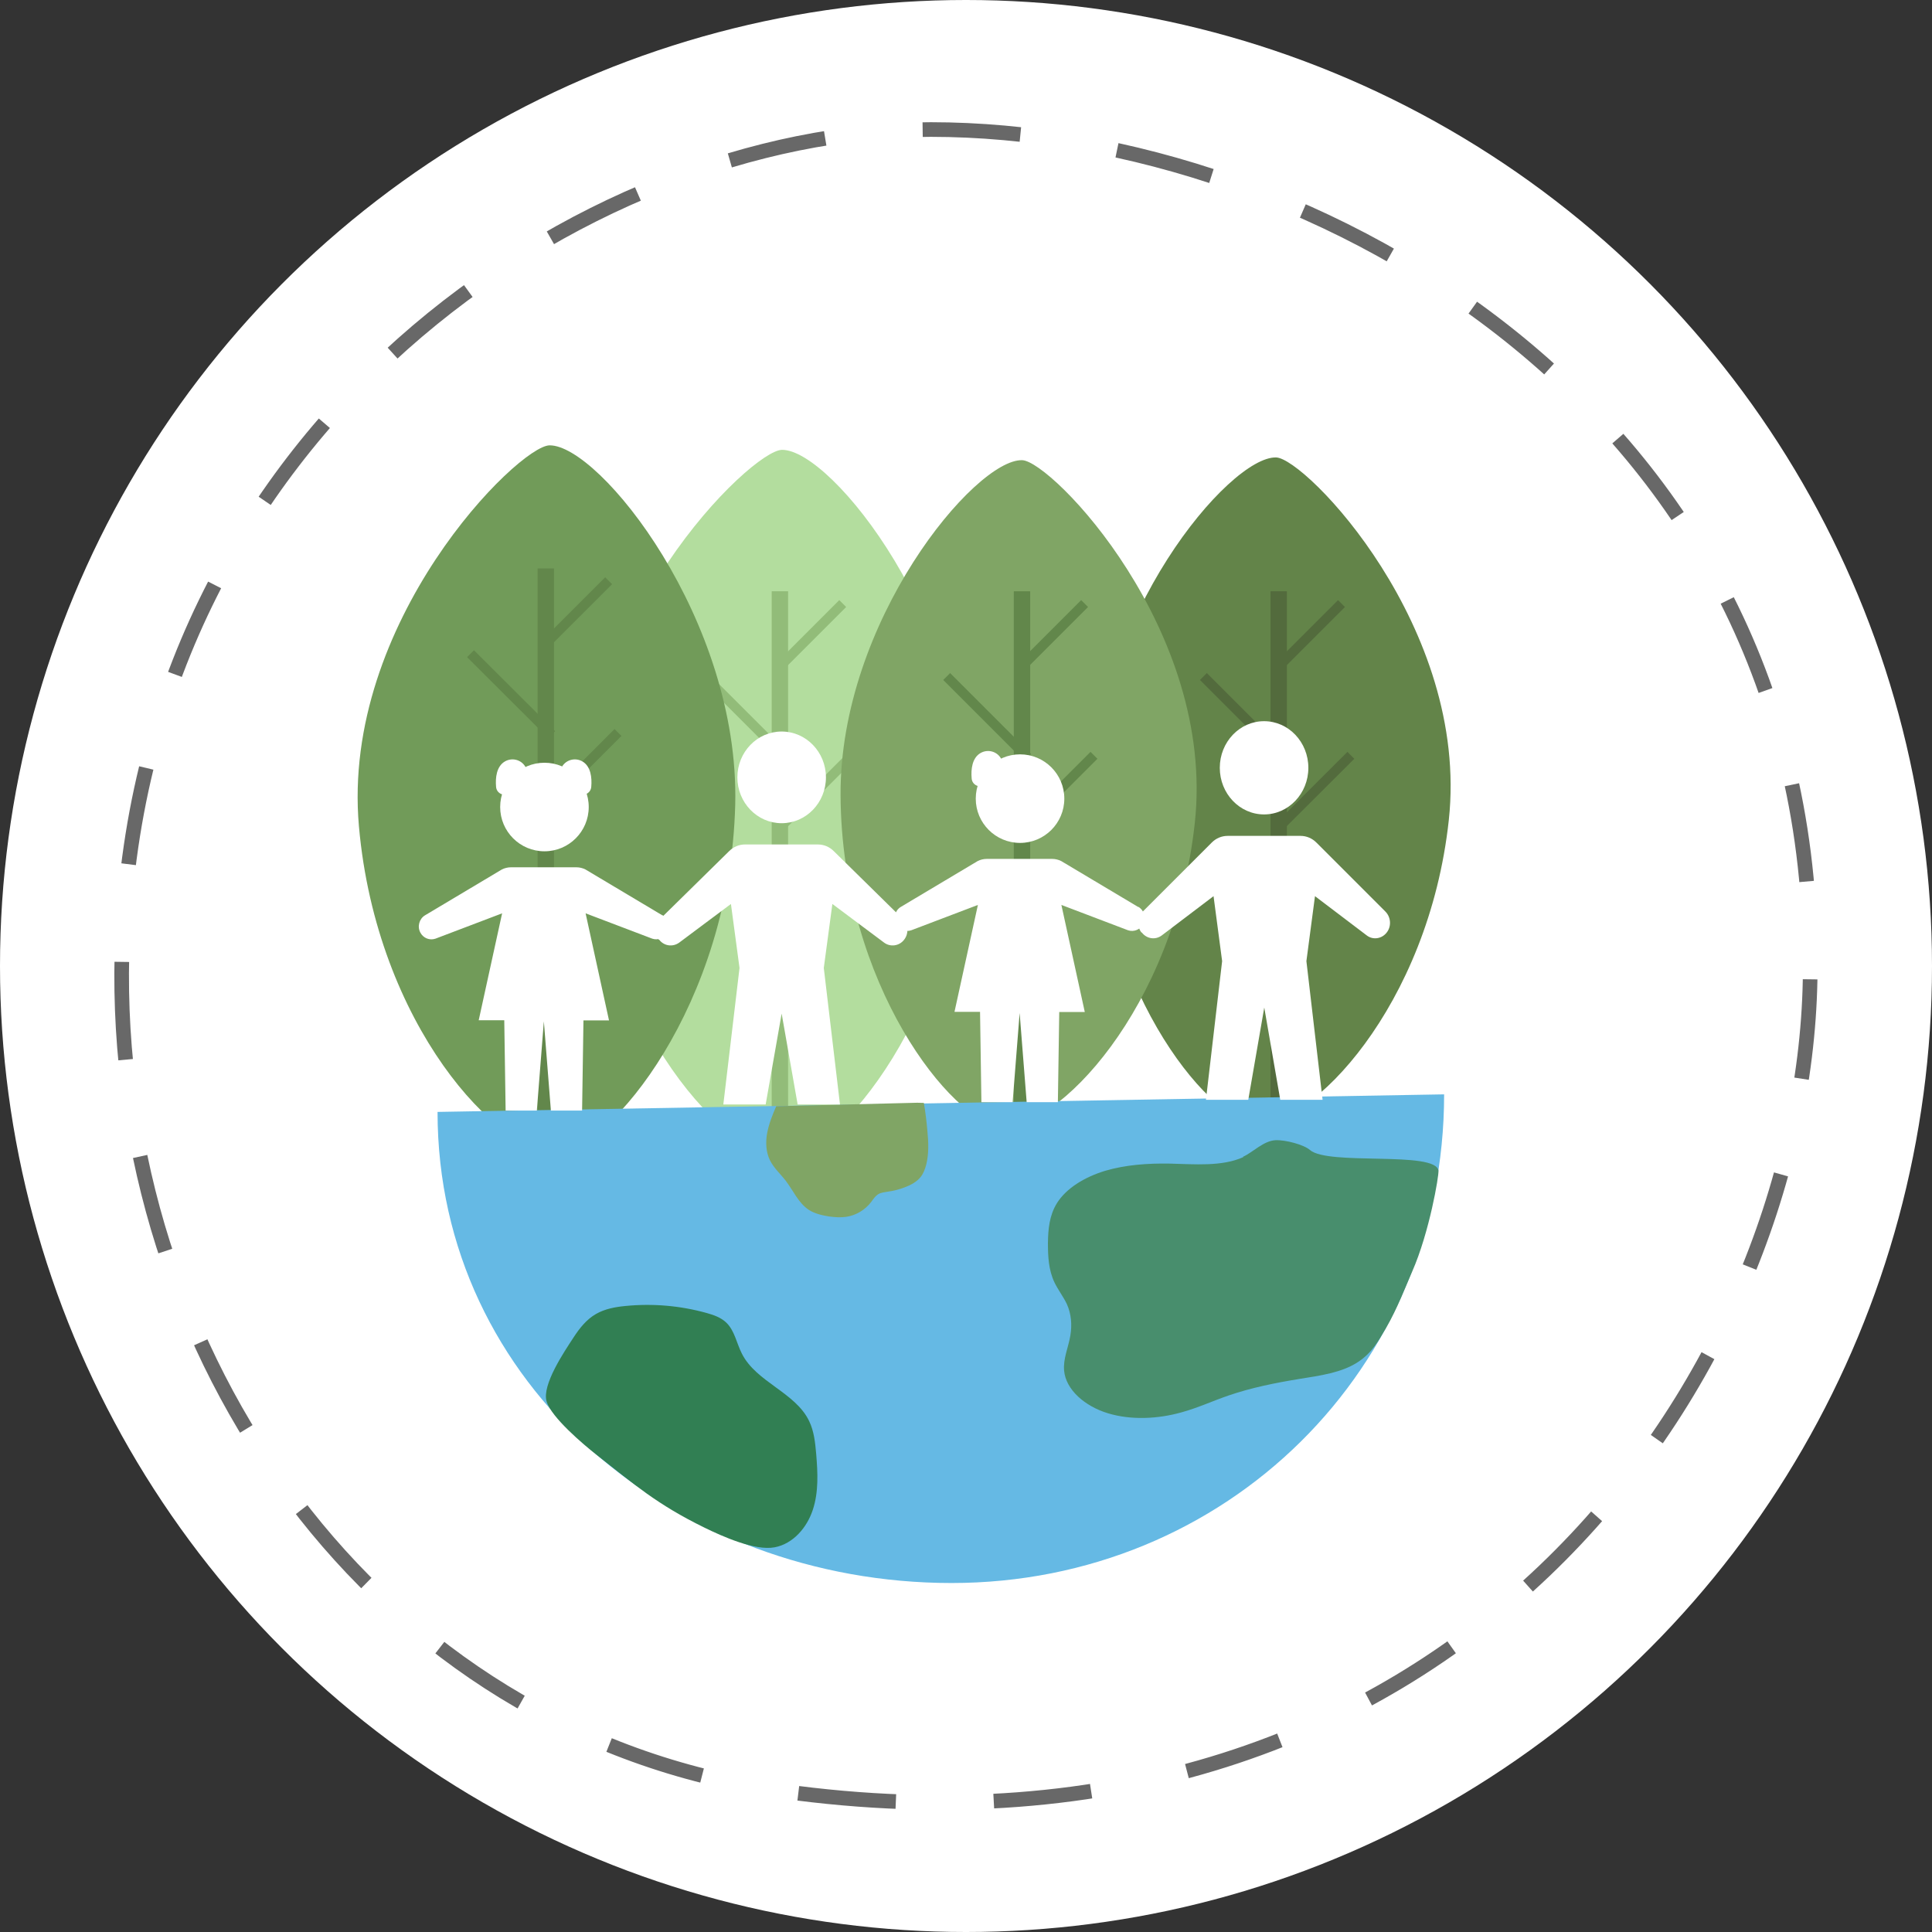 <svg xmlns="http://www.w3.org/2000/svg" id="Layer_2" data-name="Layer 2" viewBox="0 0 99.04 99.04"><rect x="0" y="0" width="99.04" height="99.04" fill="#333333" stroke="none"/><defs><style>      .cls-1 {        fill: #488e6d;      }      .cls-2 {        fill: #65b9e4;      }      .cls-3 {        fill: #638449;      }      .cls-4 {        fill: #b3dd9e;      }      .cls-5 {        fill: #fff;      }      .cls-6 {        fill: #536b3d;      }      .cls-7 {        stroke: #686868;        stroke-dasharray: 5.02 5.02;        stroke-width: .75px;      }      .cls-7, .cls-8, .cls-9 {        fill: none;      }      .cls-7, .cls-8, .cls-9, .cls-10 {        stroke-miterlimit: 10;      }      .cls-11 {        fill: #719b59;      }      .cls-8 {        stroke: #62874b;      }      .cls-8, .cls-9, .cls-10 {        stroke-width: .5px;      }      .cls-12 {        fill: #80a565;      }      .cls-13 {        fill: #92bc79;      }      .cls-14 {        fill: #317f53;      }      .cls-9 {        stroke: #536b3d;      }      .cls-15, .cls-10 {        fill: #62874b;      }      .cls-10 {        stroke: #92bc79;      }    </style></defs><g id="Layer_1-2" data-name="Layer 1"><g><g><circle class="cls-5" cx="49.52" cy="49.52" r="49.52"></circle><path class="cls-7" d="M92.79,50.3c-.41,20.39-18.29,46.35-52.77,41.51-20.93-2.94-34.28-22.5-33.77-42.89C6.93,21.91,30.07,6.64,47.72,6.64c19.7,0,45.66,14.63,45.07,43.66Z"></path></g><g><path class="cls-3" d="M64.32,57.61c2.83.25,8.91-6,9.95-15.57,1.07-9.88-7.34-18.54-8.85-18.59-2.41-.07-9.36,8.26-9.31,17.18.05,9.73,5.76,16.77,8.21,16.98Z"></path><g><path class="cls-4" d="M40.32,59.32c-3.01.18-9.28-6.6-10.12-16.79-.87-10.5,8.3-19.46,9.89-19.47,2.56-.01,9.7,9.02,9.4,18.47-.32,10.32-6.57,17.63-9.18,17.78Z"></path><g><rect class="cls-13" x="39.56" y="30.31" width=".84" height="30.56"></rect><line class="cls-10" x1="40.16" y1="42.24" x2="43.68" y2="38.72"></line><line class="cls-10" x1="39.92" y1="34.22" x2="43.2" y2="30.94"></line><line class="cls-10" x1="40.27" y1="38.83" x2="36.12" y2="34.68"></line></g></g><g><path class="cls-12" d="M51.3,57.75c2.83.25,8.91-6,9.95-15.57,1.07-9.88-7.34-18.54-8.85-18.59-2.41-.07-9.36,8.26-9.31,17.18.05,9.73,5.76,16.77,8.21,16.98Z"></path><g><rect class="cls-15" x="51.97" y="30.31" width=".84" height="30.56"></rect><line class="cls-8" x1="52.56" y1="42.24" x2="56.08" y2="38.72"></line><line class="cls-8" x1="52.32" y1="34.22" x2="55.6" y2="30.94"></line><line class="cls-8" x1="52.68" y1="38.83" x2="48.53" y2="34.68"></line></g></g><g><rect class="cls-6" x="65.13" y="30.31" width=".84" height="30.56"></rect><line class="cls-9" x1="65.72" y1="42.24" x2="69.25" y2="38.72"></line><line class="cls-9" x1="65.49" y1="34.22" x2="68.77" y2="30.94"></line><line class="cls-9" x1="65.84" y1="38.83" x2="61.69" y2="34.68"></line></g><g><path class="cls-11" d="M28.62,59.08c-3.01.2-9.32-6.54-10.22-16.72-.93-10.5,8.18-19.51,9.77-19.53,2.56-.03,9.75,8.96,9.52,18.41-.26,10.32-6.46,17.67-9.07,17.84Z"></path><g><rect class="cls-15" x="27.56" y="29.14" width=".84" height="30.56"></rect><line class="cls-8" x1="28.16" y1="41.07" x2="31.68" y2="37.55"></line><line class="cls-8" x1="27.92" y1="33.05" x2="31.2" y2="29.77"></line><line class="cls-8" x1="28.28" y1="37.66" x2="24.12" y2="33.51"></line></g></g><g><path class="cls-2" d="M74.03,56.1c0,14.07-11.18,25.05-25.25,25.05s-26.35-10.08-26.35-24.15"></path><path class="cls-1" d="M63.73,59.32c-1.1.49-2.48.36-3.76.33-1.13-.02-2.27.06-3.32.37-1.05.32-1.99.89-2.47,1.66-.39.63-.45,1.34-.46,2.04,0,.68.03,1.37.33,2.01.18.38.46.74.64,1.12.23.51.27,1.07.18,1.61-.1.61-.38,1.2-.32,1.81.09.97,1.06,1.82,2.25,2.18,1.19.36,2.57.29,3.77-.05.84-.23,1.61-.59,2.43-.87,1.14-.39,2.37-.64,3.6-.84,1.06-.17,2.18-.32,3-.86.74-.48,1.06-1.09,1.44-1.73.6-1.03,1.05-2.23,1.35-2.91.89-2.02,1.38-4.94,1.35-5.18-.15-1.03-5.66-.24-6.59-1.06-.31-.27-1.24-.52-1.76-.5-.62.03-1.16.62-1.67.85Z"></path><path class="cls-14" d="M29.39,68.58c.31-.48.67-.94,1.16-1.22.45-.26.98-.36,1.5-.41,1.4-.14,2.82-.02,4.18.36.36.1.73.23,1,.49.43.41.53,1.06.8,1.59.74,1.47,2.74,1.98,3.45,3.46.25.52.31,1.1.36,1.68.08.96.13,1.95-.17,2.86-.3.92-1.01,1.75-1.96,1.93-1.01.19-2.68-.56-3.6-1.01-2.45-1.2-3.6-2.22-5.54-3.74-.65-.51-2.31-1.91-2.55-2.73-.25-.85.92-2.57,1.37-3.26Z"></path><path class="cls-12" d="M39.79,56.71c-.19.44-.37.89-.46,1.36s-.07.98.14,1.41c.2.4.54.7.81,1.05.39.51.65,1.14,1.18,1.49.31.2.68.28,1.04.34.29.04.58.06.87.02.5-.07.97-.35,1.28-.75.11-.15.21-.31.37-.41.14-.09.32-.1.48-.13.31-.04.62-.12.92-.24.29-.11.58-.27.78-.52.14-.18.22-.4.28-.62.14-.56.12-1.16.06-1.74-.04-.48-.1-.96-.18-1.43-.11,0-.23-.01-.34-.01l-7.24.18Z"></path></g><g><ellipse class="cls-5" cx="40.07" cy="39.85" rx="2.27" ry="2.35"></ellipse><path class="cls-5" d="M33.77,48.17h0c-.24-.32-.21-.78.07-1.06l3.54-3.48c.22-.22.51-.34.81-.34h1.87s1.87,0,1.87,0c.3,0,.59.12.81.34l3.54,3.48c.28.28.32.74.07,1.06h0c-.25.33-.71.39-1.03.15l-2.65-1.98-.44,3.28.83,7h-2.17s-.82-4.66-.82-4.66l-.82,4.66h-2.17s.83-7,.83-7l-.44-3.28-2.65,1.98c-.33.24-.78.18-1.03-.15Z"></path></g><g><ellipse class="cls-5" cx="64.8" cy="39.36" rx="2.27" ry="2.39"></ellipse><path class="cls-5" d="M58.51,47.8h0c-.24-.32-.21-.79.07-1.07l3.54-3.54c.22-.22.51-.34.81-.34h1.87s1.87,0,1.87,0c.3,0,.59.12.81.34l3.54,3.54c.28.28.32.75.07,1.07h0c-.25.33-.71.4-1.03.15l-2.65-2.01-.44,3.33.83,7.11h-2.17s-.82-4.73-.82-4.73l-.82,4.73h-2.17s.83-7.11.83-7.11l-.44-3.33-2.65,2.01c-.33.25-.78.18-1.03-.15Z"></path></g><g><path class="cls-5" d="M58.34,46.49l-3.94-2.35c-.14-.07-.3-.11-.46-.11h-1.68s-1.68,0-1.68,0c-.16,0-.32.04-.46.11l-3.94,2.35c-.3.18-.41.58-.24.89.15.28.47.41.77.31l3.42-1.3-1.2,5.48h1.31s.07,4.63.07,4.63h1.6l.36-4.57.36,4.57h1.6l.07-4.62h1.31s-1.2-5.49-1.2-5.49l3.42,1.3c.3.1.62-.04.77-.31.17-.31.06-.71-.24-.89Z"></path><g><circle class="cls-5" cx="52.29" cy="40.94" r="2.27"></circle><path class="cls-5" d="M51.34,38.95c.17.36,0,.79-.34.99l-.53.31c-.28.16-.64-.02-.66-.35-.04-.46.02-1.05.46-1.3.39-.22.89-.07,1.08.35Z"></path></g></g><g><path class="cls-5" d="M33.95,46.92l-3.94-2.35c-.14-.07-.3-.11-.46-.11h-1.68s-1.68,0-1.68,0c-.16,0-.32.04-.46.11l-3.94,2.35c-.3.18-.41.58-.24.89.15.28.47.41.77.31l3.42-1.3-1.2,5.48h1.31s.07,4.63.07,4.63h1.6l.36-4.57.36,4.57h1.6l.07-4.62h1.31s-1.2-5.49-1.2-5.49l3.42,1.3c.3.1.62-.04.77-.31.17-.31.06-.71-.24-.89Z"></path><g><circle class="cls-5" cx="27.91" cy="41.37" r="2.27"></circle><path class="cls-5" d="M26.96,39.38c.17.36,0,.79-.34.99l-.53.31c-.28.16-.64-.02-.66-.35-.04-.46.02-1.05.46-1.3.39-.22.89-.07,1.08.35Z"></path><path class="cls-5" d="M28.78,39.38c-.17.36,0,.79.34.99l.53.31c.28.16.64-.02.66-.35.04-.46-.02-1.05-.46-1.3-.39-.22-.89-.07-1.08.35Z"></path></g></g></g></g></g></svg>